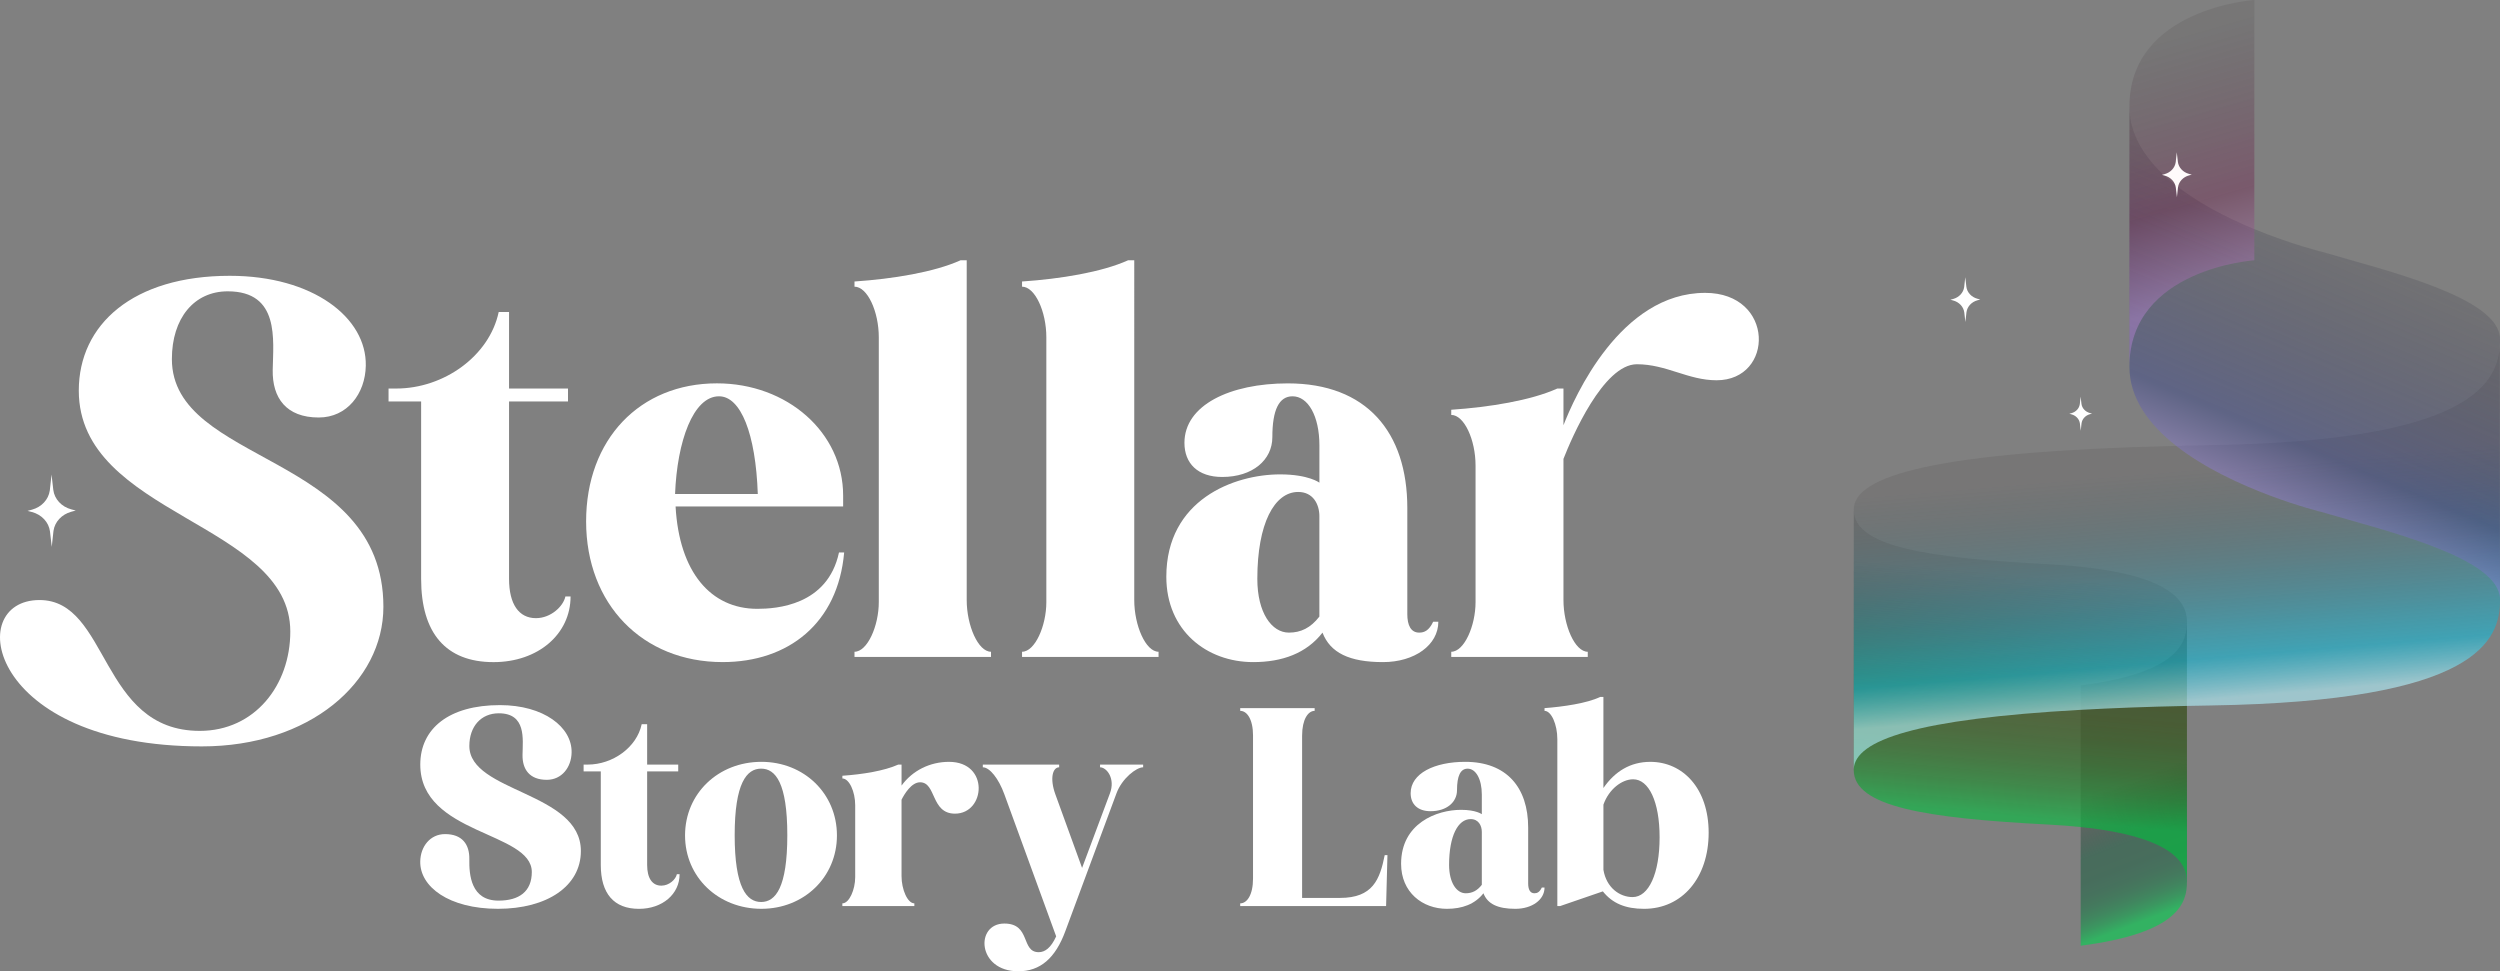 <?xml version="1.0" encoding="utf-8"?>
<!-- Generator: Adobe Illustrator 29.0.0, SVG Export Plug-In . SVG Version: 9.03 Build 54978)  -->
<svg version="1.1" xmlns="http://www.w3.org/2000/svg" xmlns:xlink="http://www.w3.org/1999/xlink" x="0px" y="0px"
	 viewBox="0 0 1567.77 609.09" style="enable-background:new 0 0 1567.77 609.09;" xml:space="preserve">
<rect x="0" y="0" width="1567.77" height="609.09" fill="#808080" stroke="none"/>
<style type="text/css">
	.st0{fill:url(#SVGID_1_);}
	.st1{fill:url(#SVGID_00000085953022702832049690000008115207416623252412_);}
	.st2{fill:url(#SVGID_00000115489492832540084790000012679161773778675124_);}
	.st3{fill:url(#SVGID_00000129196209218598413910000010554659494333741478_);}
	.st4{fill:url(#SVGID_00000134213705742547129800000002312257006128279969_);}
	.st5{fill:#FFFFFF;}
	.st6{fill:#FFFBFB;}
</style>
<g id="Layer_2">
	<linearGradient id="SVGID_1_" gradientUnits="userSpaceOnUse" x1="1372.167" y1="580.851" x2="1334.668" y2="482.361">
		<stop  offset="0.124" style="stop-color:#00D44F;stop-opacity:0.6"/>
		<stop  offset="0.144" style="stop-color:#04C54E;stop-opacity:0.6"/>
		<stop  offset="0.194" style="stop-color:#0EA54B;stop-opacity:0.6"/>
		<stop  offset="0.249" style="stop-color:#168B49;stop-opacity:0.6"/>
		<stop  offset="0.309" style="stop-color:#1C7747;stop-opacity:0.6"/>
		<stop  offset="0.377" style="stop-color:#206946;stop-opacity:0.6"/>
		<stop  offset="0.459" style="stop-color:#226145;stop-opacity:0.6"/>
		<stop  offset="0.599" style="stop-color:#235E45;stop-opacity:0.6"/>
		<stop  offset="0.936" style="stop-color:#231F20;stop-opacity:0.2"/>
	</linearGradient>
	<path class="st0" d="M1371.45,389.84v163.23c0,12.67-4.63,32-66.63,40V429.84C1366.82,421.84,1371.45,402.51,1371.45,389.84z"/>
	
		<linearGradient id="SVGID_00000092439565772293215250000005512712751486678163_" gradientUnits="userSpaceOnUse" x1="1260.153" y1="511.656" x2="1274.309" y2="356.067">
		<stop  offset="0" style="stop-color:#00BF3C;stop-opacity:0.6"/>
		<stop  offset="0.027" style="stop-color:#04B436;stop-opacity:0.595"/>
		<stop  offset="0.127" style="stop-color:#118E23;stop-opacity:0.575"/>
		<stop  offset="0.228" style="stop-color:#1B7014;stop-opacity:0.556"/>
		<stop  offset="0.326" style="stop-color:#225B09;stop-opacity:0.536"/>
		<stop  offset="0.422" style="stop-color:#274E02;stop-opacity:0.518"/>
		<stop  offset="0.512" style="stop-color:#284A00;stop-opacity:0.5"/>
		<stop  offset="0.966" style="stop-color:#231F20;stop-opacity:0.1"/>
	</linearGradient>
	<path style="fill:url(#SVGID_00000092439565772293215250000005512712751486678163_);" d="M1371.45,389.84v163.23
		c0-11.43-8.13-28.31-66.63-34.42c-6.29-0.66-13.16-1.19-20.67-1.58c-77.33-4-121.33-11.33-121.66-34c0-0.28,0-0.55,0.02-0.83
		V320.26c0.86,22.34,44.79,29.6,121.64,33.58C1361.48,357.84,1371.45,377.18,1371.45,389.84z"/>
	
		<linearGradient id="SVGID_00000052086126518493335060000013184878164870208168_" gradientUnits="userSpaceOnUse" x1="1372.688" y1="439.909" x2="1357.715" y2="262.718">
		<stop  offset="0" style="stop-color:#B2F4FF;stop-opacity:0.6"/>
		<stop  offset="0.144" style="stop-color:#00C5E9;stop-opacity:0.5"/>
		<stop  offset="0.237" style="stop-color:#04B4D4;stop-opacity:0.445"/>
		<stop  offset="0.428" style="stop-color:#0D879E;stop-opacity:0.331"/>
		<stop  offset="0.7" style="stop-color:#1C4047;stop-opacity:0.17"/>
		<stop  offset="0.817" style="stop-color:#231F20;stop-opacity:0.1"/>
	</linearGradient>
	<path style="fill:url(#SVGID_00000052086126518493335060000013184878164870208168_);" d="M1386.32,442.41
		c-5.06,0.08-10.02,0.17-14.87,0.28c-24.73,0.52-46.87,1.35-66.63,2.45c-103.12,5.73-141.36,19-142.31,37.03V320.26
		c-0.01-0.14-0.02-0.28-0.02-0.42c-0.32-21.65,51.57-36.62,202.19-40.23c0.01,0,0.01,0,0.02,0c6.99-0.17,14.2-0.31,21.62-0.43
		c157.16-2.51,179.46-36.18,181.32-61.81l0.1,157.63c0.02,0.25,0.03,0.49,0.03,0.74C1568.1,401.74,1553.66,439.74,1386.32,442.41z"
		/>
	
		<linearGradient id="SVGID_00000098187283750113740190000011967017846189269153_" gradientUnits="userSpaceOnUse" x1="1410.852" y1="316.97" x2="1492.083" y2="125.286">
		<stop  offset="0" style="stop-color:#B194FF;stop-opacity:0.4"/>
		<stop  offset="0.225" style="stop-color:#2E3B8D;stop-opacity:0.4"/>
		<stop  offset="0.969" style="stop-color:#231F20;stop-opacity:0.1"/>
	</linearGradient>
	<path style="fill:url(#SVGID_00000098187283750113740190000011967017846189269153_);" d="M1567.64,217.37l0.1,157.63
		c-1.64-25.58-71.31-42.04-111.92-53.93c0,0-55.47-13.51-91.12-41.46c-0.01,0-0.01,0-0.02,0c-16.86-13.27-29.3-29.73-29.3-49.54
		V66.84c0,37.1,43.59,62.5,78.33,76.84c23,9.51,42.11,14.16,42.11,14.16c41,12,111.62,28.67,111.95,54.67
		c0.02,1.58-0.01,3.2-0.13,4.85V217.37z"/>
	
		<linearGradient id="SVGID_00000107579547575091928490000008933737255890104489_" gradientUnits="userSpaceOnUse" x1="1394.554" y1="183.965" x2="1343.424" y2="7.86">
		<stop  offset="0" style="stop-color:#E394FF;stop-opacity:0.3"/>
		<stop  offset="0.327" style="stop-color:#6A003E;stop-opacity:0.3"/>
		<stop  offset="0.451" style="stop-color:#61043A;stop-opacity:0.256"/>
		<stop  offset="0.657" style="stop-color:#470F2F;stop-opacity:0.183"/>
		<stop  offset="0.892" style="stop-color:#231F20;stop-opacity:0.1"/>
	</linearGradient>
	<path style="fill:url(#SVGID_00000107579547575091928490000008933737255890104489_);" d="M1413.71,0v163.23
		c0,0-78.33,5.18-78.33,66.84V66.84C1335.38,5.18,1413.71,0,1413.71,0z"/>
</g>
<g id="Layer_3">
	<g>
		<path class="st5" d="M182.05,396.07c0-68.43-132.64-72.64-132.64-151.12c0-41.51,34.05-71.99,94.69-71.99
			c52.21,0,85.94,26.27,85.29,56.43c-0.32,17.51-11.67,32.43-29.51,32.43c-20.43,0-29.19-12.32-28.86-29.84
			c0.32-18.81,4.54-49.29-28.21-49.29c-21.08,0-35.02,16.86-35.02,42.48c0,66.16,132.64,59.02,132.64,155.34
			c0,47.35-46.37,87.56-113.83,87.56c-134.26,0-149.82-91.78-101.83-91.78c43.78,0,37.62,82.05,100.53,82.05
			C159.68,458.34,182.05,429.8,182.05,396.07z"/>
		<path class="st5" d="M312.74,195.66h6.49v48h36.97v8.11h-36.97v111.23c0,15.89,6.16,24.65,16.86,24.65
			c9.4,0,17.19-7.46,18.48-13.62h3.24c0,23.67-20.43,41.19-48.32,41.19c-29.84,0-45.4-18.16-45.4-52.21V251.76h-20.43v-8.11h4.86
			C278.37,243.65,306.91,223.22,312.74,195.66z"/>
		<path class="st5" d="M528.73,317.59H423.66c2.27,41.19,22.05,64.21,51.24,64.21c11.67,0,44.1-1.95,51.24-35.35h3.24
			c-3.89,44.43-35.02,68.75-76.21,68.75c-50.27,0-85.61-36.32-85.61-88.21c0-51.56,33.73-86.59,82.05-86.59
			c44.1,0,79.13,30.81,79.13,70.37V317.59z M475.22,309.81c-1.3-37.94-10.7-61.29-24.32-61.29c-16.21,0-26.27,28.21-27.56,61.29
			H475.22z"/>
		<path class="st5" d="M606.23,376.29c0,15.89,7.13,32.43,15.24,32.43v3.24h-85.61v-3.24c8.11,0,15.24-16.21,15.24-31.13V211.55
			c0-16.21-7.13-31.78-15.24-31.78v-3.24c24-1.62,49.94-5.84,66.48-13.3h3.89V376.29z"/>
		<path class="st5" d="M711.3,376.29c0,15.89,7.13,32.43,15.24,32.43v3.24h-85.61v-3.24c8.11,0,15.24-16.21,15.24-31.13V211.55
			c0-16.21-7.13-31.78-15.24-31.78v-3.24c24-1.62,49.94-5.84,66.48-13.3h3.89V376.29z"/>
		<path class="st5" d="M882.53,385.05c0,7.13,2.27,11.67,7.46,11.67c3.24,0,6.16-1.3,8.76-6.81h3.24c0,14.59-14.92,25.3-34.7,25.3
			c-21.08,0-33.08-5.84-37.94-18.48c-10.05,12.97-25.29,18.48-43.46,18.48c-29.19,0-54.48-19.78-54.48-53.51
			c0-48.32,42.48-64.21,71.35-64.21c17.84,0,24.65,5.19,24.65,5.19v-23.35c0-18.48-7.13-30.81-16.86-30.81
			c-8.43,0-12.65,8.43-12.65,25.62c0,14.27-12.32,24.97-31.46,24.97c-15.24,0-23.67-8.43-23.67-21.4
			c0-23.67,28.54-37.29,64.86-37.29c49.29,0,74.91,30.48,74.91,78.16V385.05z M827.4,323.75c0-7.46-3.89-15.24-13.3-15.24
			c-14.92,0-25.62,19.78-25.62,54.48c0,21.4,9.08,33.73,19.78,33.73c7.46,0,13.62-2.92,19.13-10.05V323.75z"/>
		<path class="st5" d="M910.09,408.72c8.11,0,15.24-16.21,15.24-31.13v-85.61c0-16.21-7.13-31.78-15.24-31.78v-3.24
			c24-1.62,49.94-5.84,66.48-13.3h3.89v23.02c6.81-17.51,35.67-83.02,88.86-83.02c43.78,0,43.46,54.81,7.13,54.81
			c-17.84,0-31.46-10.05-49.94-10.05c-21.08,0-40.86,46.05-46.05,59.35v88.53c0,15.89,7.13,32.43,15.24,32.43v3.24h-85.61V408.72z"
			/>
	</g>
	<g>
		<path class="st5" d="M333.5,546.84c0-25.48-69.94-23.26-69.94-67.38c0-22.57,17.96-37.28,49.93-37.28
			c27.53,0,45.32,13.85,44.97,29.75c-0.17,9.23-6.16,17.1-15.56,17.1c-10.77,0-15.39-6.5-15.22-15.73
			c0.17-9.92,2.39-25.99-14.88-25.99c-11.12,0-18.47,8.21-18.47,20.52c0,29.07,69.94,28.73,69.94,65.84
			c0,22.06-21.2,36.25-51.99,36.25s-49.08-13.85-48.74-29.75c0.17-9.23,6.16-17.1,15.56-17.1c10.77,0,15.39,6.5,15.22,15.73
			c-0.17,9.92,1.03,25.99,18.3,25.99C325.46,564.8,333.5,559.15,333.5,546.84z"/>
		<path class="st5" d="M402.41,454.16h3.42v25.31h19.49v4.28h-19.49v58.65c0,8.38,3.25,13,8.89,13c4.96,0,9.06-3.93,9.75-7.18h1.71
			c0,12.48-10.77,21.72-25.48,21.72c-15.73,0-23.94-9.58-23.94-27.53v-58.65h-10.77v-4.28h2.57
			C384.28,479.46,399.33,468.69,402.41,454.16z"/>
		<path class="st5" d="M477.48,477.75c26.68,0,47.37,19.84,47.37,46.17c0,26.16-20.69,46-47.37,46c-27.02,0-47.88-19.84-47.88-46
			C429.6,497.59,450.46,477.75,477.48,477.75z M477.31,565.65c9.06,0,16.42-9.06,16.42-41.9c0-32.66-7.35-41.73-16.42-41.73
			c-9.06,0-16.59,9.06-16.59,41.73C460.72,556.59,468.24,565.65,477.31,565.65z"/>
		<path class="st5" d="M528.26,566.51c4.28,0,8.04-8.55,8.04-16.42v-45.14c0-8.55-3.76-16.76-8.04-16.76v-1.71
			c12.65-0.86,26.33-3.08,35.06-7.01h2.05v13.17c6.84-9.41,17.78-14.88,29.75-14.88c25.48,0,22.91,32.49,3.76,32.49
			c-15.22,0-11.63-19.67-21.89-19.67c-5.47,0-9.92,7.52-11.63,10.94v47.88c0,8.38,3.76,17.1,8.04,17.1v1.71h-45.15V566.51z"/>
		<path class="st5" d="M629.84,579.16c16.76,0,10.26,17.96,21.55,17.96c3.93,0,7.7-2.74,10.94-9.92l-32.49-89.09
			c-3.59-9.92-9.23-16.93-13.51-16.93v-1.71h47.88v1.71c-4.1,0-5.99,7.01-2.39,16.93l16.76,46.17l17.44-46.68
			c3.59-9.41-2.05-16.42-6.16-16.42v-1.71h27.02v1.71c-4.27,0-13.34,7.01-16.76,16.42l-31.98,86.19
			c-6.33,17.27-15.9,25.31-29.58,25.31C612.74,609.09,611.37,579.16,629.84,579.16z"/>
		<path class="st5" d="M785.79,461.34c0-10.26-3.76-15.56-8.04-15.56v-1.71h46.68v1.71c-4.1,0-7.87,5.3-7.87,15.56v101.75h23.77
			c20.52,0,24.97-11.46,28.04-26.85h1.71l-0.85,31.98h-91.49v-1.71c4.28,0,8.04-5.3,8.04-15.56V461.34z"/>
		<path class="st5" d="M958.33,554.02c0,3.76,1.2,6.16,3.93,6.16c1.71,0,3.25-0.68,4.62-3.59h1.71c0,7.69-7.87,13.34-18.3,13.34
			c-11.12,0-17.44-3.08-20.01-9.75c-5.3,6.84-13.34,9.75-22.91,9.75c-15.39,0-28.73-10.43-28.73-28.22
			c0-25.48,22.4-33.86,37.62-33.86c9.41,0,13,2.74,13,2.74v-12.31c0-9.75-3.76-16.25-8.89-16.25c-4.45,0-6.67,4.45-6.67,13.51
			c0,7.52-6.5,13.17-16.59,13.17c-8.04,0-12.48-4.45-12.48-11.29c0-12.48,15.05-19.67,34.2-19.67c25.99,0,39.5,16.07,39.5,41.21
			V554.02z M929.26,521.7c0-3.93-2.05-8.04-7.01-8.04c-7.87,0-13.51,10.43-13.51,28.73c0,11.29,4.79,17.79,10.43,17.79
			c3.93,0,7.18-1.54,10.09-5.3V521.7z"/>
		<path class="st5" d="M976.62,568.22V463.56c0-9.23-3.76-17.78-8.04-17.78v-1.71c11.63-0.86,26.85-3.08,34.88-7.01h2.05v57.12
			c7.18-10.43,16.93-16.42,29.41-16.42c20.35,0,36.59,16.59,36.59,44.46c0,28.04-16.42,47.71-40.53,47.71
			c-11.63,0-19.84-3.42-25.82-10.94l-26.85,9.23H976.62z M1005.52,545.47c1.88,11.29,10.26,17.1,18.3,17.1
			c10.09,0,16.93-14.71,16.93-37.45c0-22.57-6.84-36.42-16.59-36.42c-7.01,0-15.22,6.16-18.64,15.9V545.47z"/>
	</g>
	<path class="st5" d="M44.64,320.94l2.86-0.79l-2.76-0.72c-6.12-1.61-10.61-6.43-11.32-12.23c-0.01-0.06-0.01-0.11-0.02-0.17
		l-1.08-9.45l-1.03,9.48c-0.02,0.21-0.05,0.42-0.08,0.62c-0.81,5.62-5.16,10.28-11.08,11.91l-2.86,0.79l2.76,0.72
		c6.12,1.61,10.61,6.43,11.32,12.23c0.01,0.06,0.01,0.11,0.02,0.17l1.08,9.45l1.03-9.48c0.02-0.21,0.05-0.42,0.08-0.62
		C34.36,327.23,38.71,322.58,44.64,320.94z"/>
	<path class="st5" d="M1240.07,188.31l1.77-0.49l-1.71-0.45c-3.79-1-6.58-3.99-7.02-7.58c0-0.04-0.01-0.07-0.01-0.11l-0.67-5.86
		l-0.64,5.88c-0.01,0.13-0.03,0.26-0.05,0.39c-0.5,3.48-3.2,6.37-6.87,7.39l-1.77,0.49l1.71,0.45c3.79,1,6.58,3.99,7.02,7.58
		c0,0.04,0.01,0.07,0.01,0.11l0.67,5.86l0.64-5.88c0.01-0.13,0.03-0.26,0.05-0.39C1233.7,192.22,1236.4,189.33,1240.07,188.31z"/>
	<path class="st5" d="M1310.6,259.74l1.35-0.37l-1.3-0.34c-2.89-0.76-5.01-3.04-5.35-5.78c0-0.03-0.01-0.05-0.01-0.08l-0.51-4.46
		l-0.48,4.48c-0.01,0.1-0.02,0.2-0.04,0.29c-0.38,2.66-2.44,4.85-5.23,5.63l-1.35,0.37l1.3,0.34c2.89,0.76,5.01,3.04,5.35,5.78
		c0,0.03,0.01,0.05,0.01,0.08l0.51,4.46l0.48-4.48c0.01-0.1,0.02-0.2,0.04-0.29C1305.75,262.72,1307.81,260.52,1310.6,259.74z"/>
	<path class="st6" d="M1372.72,110l1.77-0.49l-1.71-0.45c-3.79-1-6.58-3.99-7.02-7.58c0-0.04-0.01-0.07-0.01-0.11l-0.67-5.86
		l-0.64,5.88c-0.01,0.13-0.03,0.26-0.05,0.39c-0.5,3.48-3.2,6.37-6.87,7.39l-1.77,0.49l1.71,0.45c3.79,1,6.58,3.99,7.02,7.58
		c0,0.04,0.01,0.07,0.01,0.11l0.67,5.86l0.64-5.88c0.01-0.13,0.03-0.26,0.05-0.39C1366.35,113.9,1369.05,111.01,1372.72,110z"/>
	<g>
	</g>
	<g>
	</g>
	<g>
	</g>
	<g>
	</g>
	<g>
	</g>
</g>
</svg>
